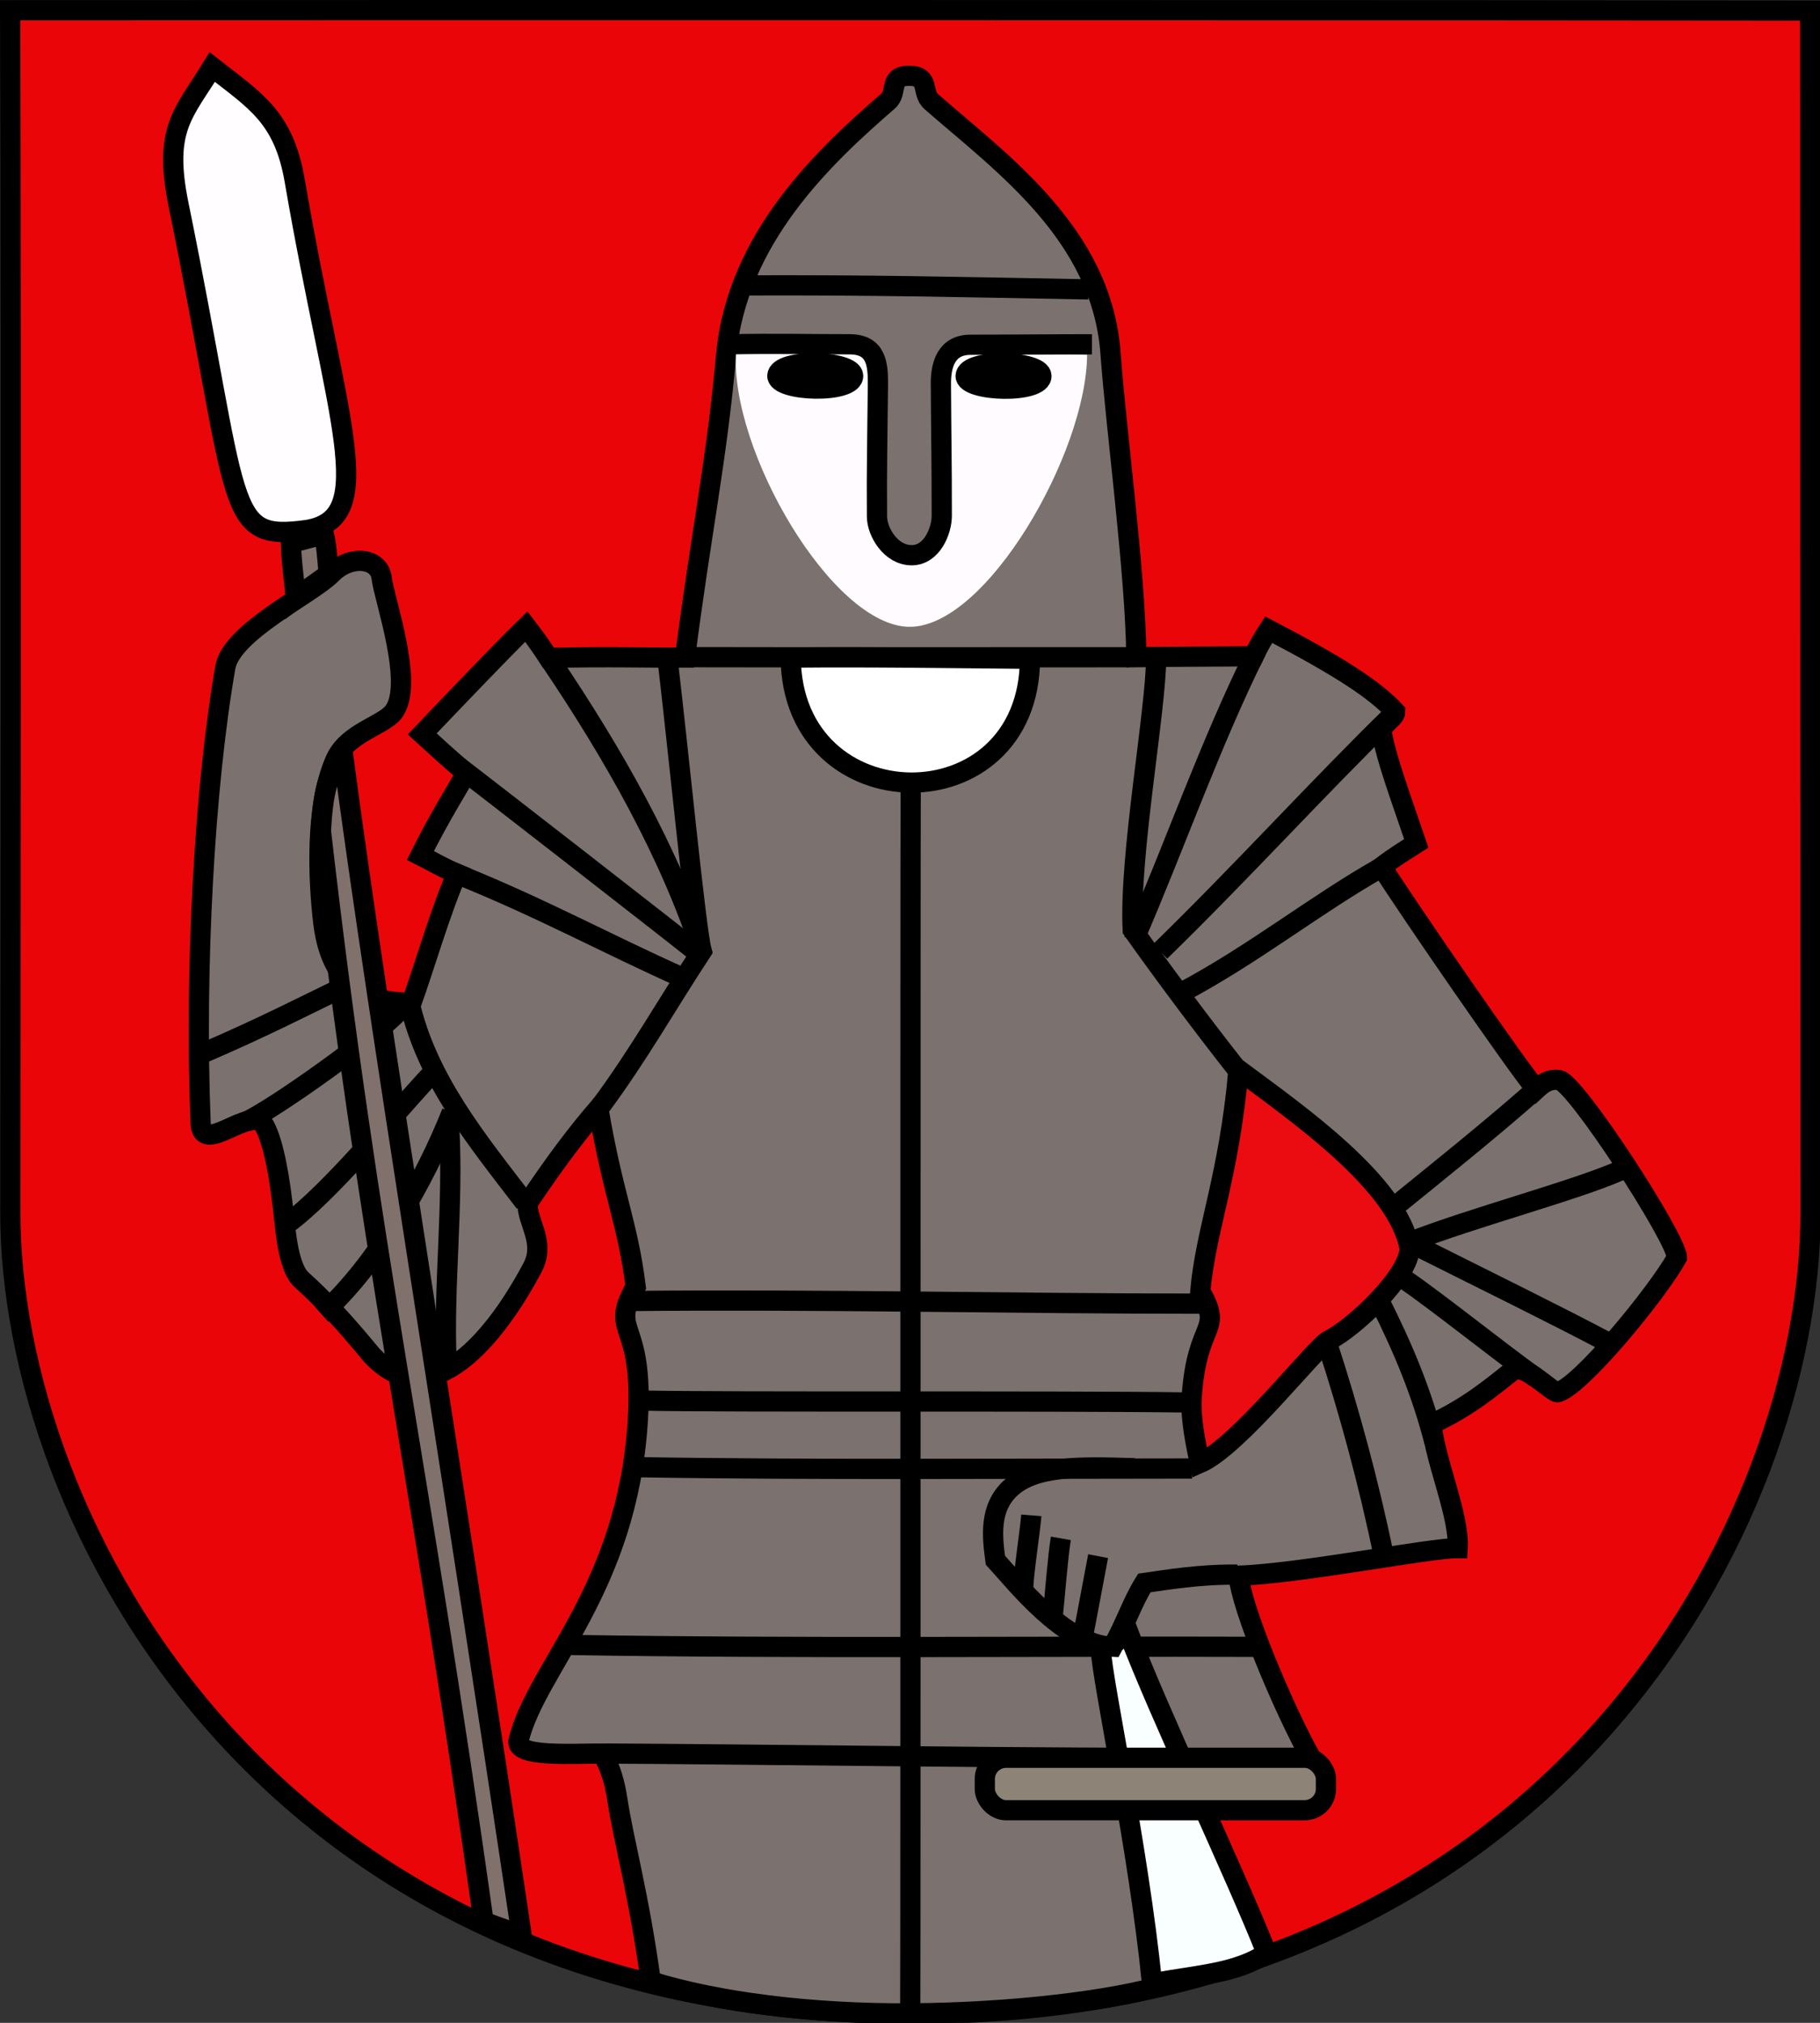 ﻿<?xml version="1.0" encoding="UTF-8" standalone="no"?>
<!-- Created with Inkscape (http://www.inkscape.org/) -->
<svg
   xmlns:dc="http://purl.org/dc/elements/1.1/"
   xmlns:cc="http://web.resource.org/cc/"
   xmlns:rdf="http://www.w3.org/1999/02/22-rdf-syntax-ns#"
   xmlns:svg="http://www.w3.org/2000/svg"
   xmlns="http://www.w3.org/2000/svg"
   xmlns:sodipodi="http://sodipodi.sourceforge.net/DTD/sodipodi-0.dtd"
   xmlns:inkscape="http://www.inkscape.org/namespaces/inkscape"
   width="90"
   height="100"
   id="svg2"
   sodipodi:version="0.32"
   inkscape:version="0.45.1"
   version="1.0"
  sodipodi:docname="varosszalonak.svg"
   inkscape:output_extension="org.inkscape.output.svg.inkscape">
  <rect width="100%" height="100%" fill="#333333" stroke="none"/>
  <defs
     id="defs4" />
  <sodipodi:namedview
     id="base"
     pagecolor="#ffffff"
     bordercolor="#666666"
     borderopacity="1.0"
     inkscape:pageopacity="0.0"
     inkscape:pageshadow="2"
     inkscape:zoom="1"
     inkscape:cx="52.895102"
     inkscape:cy="17.04909"
     inkscape:document-units="px"
     inkscape:current-layer="layer1"
     width="90px"
     height="100px"
     showguides="true"
     inkscape:guide-bbox="true"
     inkscape:window-width="1012"
     inkscape:window-height="723"
     inkscape:window-x="83"
     inkscape:window-y="76"
     showgrid="true" />
  <g
     inkscape:label="1. réteg"
     inkscape:groupmode="layer"
     id="layer1">
    <path
       style="fill:#ea0608;fill-rule:evenodd;stroke:#000000;stroke-width:1px;stroke-linecap:butt;stroke-linejoin:miter;stroke-opacity:1;fill-opacity:1"
       d="M 0.501,0.506 C 14.988,0.498 75.004,0.496 89.513,0.521 C 89.513,15.009 89.533,55.002 89.531,59.983 C 89.526,75.006 77.017,99.642 45.016,99.56 C 13.016,99.489 0.513,74.981 0.51,59.945 C 0.509,55.042 0.558,18.004 0.501,0.506 z "
       id="path2266"
       sodipodi:nodetypes="ccszsc" />
    <path
       style="fill:#7b716f;fill-rule:evenodd;stroke:#000000;stroke-width:1px;stroke-linecap:butt;stroke-linejoin:miter;stroke-opacity:1;fill-opacity:1"
       d="M 44.959,3.745 C 43.922,3.739 44.404,4.571 43.915,4.995 C 40.746,7.743 36.427,11.778 35.904,17.589 C 35.436,22.798 34.661,26.38 33.874,32.506 C 32.161,32.524 30.023,32.451 27.127,32.525 C 26.889,32.159 26.515,31.607 26.027,30.975 C 24.923,32.045 22.355,34.733 20.878,36.282 C 21.589,36.932 22.231,37.518 23.058,38.222 C 22.712,38.828 21.683,40.487 20.789,42.289 C 21.415,42.603 21.875,42.889 22.598,43.192 C 21.864,44.794 20.987,47.787 20.345,49.588 C 19.547,49.489 16.477,49.828 15.982,45.579 C 15.751,43.595 15.55,39.884 16.592,37.553 C 17.182,36.233 18.885,35.891 19.436,35.229 C 20.536,33.908 18.987,29.591 18.874,28.584 C 18.76,27.561 17.309,27.41 16.388,28.367 C 15.397,29.367 11.448,31.237 11.143,32.985 C 10.111,38.901 9.617,47.86 9.919,55.512 C 9.986,57.206 12.468,54.521 13.083,55.662 C 13.558,56.544 13.853,58.383 14.023,59.982 C 14.138,61.059 14.284,62.71 14.925,63.28 C 15.995,64.233 17.1,65.438 18.367,66.978 C 21.322,70.169 24.593,65.956 26.336,62.657 C 27.007,61.388 26.019,60.368 26.099,59.469 C 27.513,57.353 28.579,55.972 29.587,54.796 C 30.334,59.178 31.031,60.411 31.435,63.605 C 30.076,66.006 31.861,65.102 31.538,70.246 C 31.018,78.578 26.531,82.423 25.644,86.034 C 25.432,86.896 28.362,86.676 29.799,86.689 C 30.199,87.422 30.398,88.1 30.535,88.998 C 30.839,91.001 31.596,93.672 32.181,97.948 C 35.461,98.971 40.098,99.564 45.032,99.532 C 49.966,99.499 54.935,98.917 57.706,98.098 C 57.952,95.155 59.106,90.558 59.507,86.945 C 61.33,86.925 63.322,86.915 64.875,86.985 C 63.447,84.449 61.334,79.348 61.258,77.896 C 64.347,77.787 70.724,76.521 72.081,76.532 C 72.176,74.943 71.024,72.397 70.78,70.405 C 72.581,69.575 73.685,68.64 74.779,67.778 C 75.346,67.297 76.777,68.891 77.031,68.827 C 78.133,68.547 81.887,64.012 82.925,62.169 C 82.917,61.234 77.9,53.5 77.096,53.392 C 76.621,53.328 76.311,53.537 75.968,53.856 C 75.06,52.789 69.696,45.015 68.323,42.848 C 68.971,42.357 69.475,42.051 70.036,41.695 C 69.135,39.042 68.584,37.592 68.306,36.133 C 68.512,35.647 68.99,35.488 68.993,35.182 C 67.987,34.087 66.185,32.926 62.737,31.126 C 62.512,31.461 62.258,31.894 61.995,32.439 C 60.886,32.462 58.16,32.455 56.194,32.487 C 56.149,28.297 55.194,21.28 54.916,17.464 C 54.487,11.593 49.592,8.114 46.051,5.023 C 45.544,4.581 46.019,3.751 44.959,3.745 z "
       id="path4208"
       sodipodi:nodetypes="cssccccccccsssscssssscscccsscsczcccccccscsccccccccssz" />
    <path
       style="fill:none;fill-rule:evenodd;stroke:#000000;stroke-width:1px;stroke-linecap:butt;stroke-linejoin:miter;stroke-opacity:1"
       d="M 33.975,32.488 C 42.001,32.505 47.59,32.488 55.827,32.491"
       id="path4214"
       sodipodi:nodetypes="cc" />
    <path
       style="fill:none;fill-rule:evenodd;stroke:#000000;stroke-width:1px;stroke-linecap:butt;stroke-linejoin:miter;stroke-opacity:1"
       d="M 31.149,64.316 C 40.505,64.221 50.118,64.448 59.473,64.448"
       id="path4216"
       sodipodi:nodetypes="cc" />
    <path
       style="fill:none;fill-rule:evenodd;stroke:#000000;stroke-width:1px;stroke-linecap:butt;stroke-linejoin:miter;stroke-opacity:1"
       d="M 31.544,72.531 C 40.063,72.674 50.43,72.596 58.95,72.596"
       id="path4219"
       sodipodi:nodetypes="cc" />
    <path
       style="fill:none;fill-rule:evenodd;stroke:#000000;stroke-width:1px;stroke-linecap:butt;stroke-linejoin:miter;stroke-opacity:1"
       d="M 30.039,86.689 C 35.756,86.708 53.834,86.951 59.551,86.902"
       id="path4221"
       sodipodi:nodetypes="cc" />
    <path
       style="fill:none;fill-rule:evenodd;stroke:#000000;stroke-width:1px;stroke-linecap:butt;stroke-linejoin:miter;stroke-opacity:1"
       d="M 68.279,42.893 C 65,44.753 62.016,47.161 58.422,49.07"
       id="path4223"
       sodipodi:nodetypes="cc" />
    <path
       style="fill:none;fill-rule:evenodd;stroke:#000000;stroke-width:1px;stroke-linecap:butt;stroke-linejoin:miter;stroke-opacity:1"
       d="M 68.871,35.335 C 65.314,38.797 61.318,43.193 57.37,47.033"
       id="path4225"
       sodipodi:nodetypes="cc" />
    <path
       style="fill:none;fill-rule:evenodd;stroke:#000000;stroke-width:1px;stroke-linecap:butt;stroke-linejoin:miter;stroke-opacity:1"
       d="M 62.119,32.19 C 59.876,36.696 58.057,41.894 56.056,46.507"
       id="path4227"
       sodipodi:nodetypes="cc" />
    <path
       style="fill:none;fill-rule:evenodd;stroke:#000000;stroke-width:1px;stroke-linecap:butt;stroke-linejoin:miter;stroke-opacity:1"
       d="M 57.172,32.491 C 57.172,35.096 55.83,42.273 56.014,45.966 C 57.295,47.781 59.415,50.642 61.262,52.977"
       id="path4229"
       sodipodi:nodetypes="ccc" />
    <path
       style="fill:none;fill-rule:evenodd;stroke:#000000;stroke-width:1px;stroke-linecap:butt;stroke-linejoin:miter;stroke-opacity:1"
       d="M 32.996,32.444 C 33.587,37.465 34.395,45.819 34.698,47.033 C 32.97,49.661 31.571,52.159 29.688,54.699"
       id="path4231"
       sodipodi:nodetypes="ccc" />
    <path
       style="fill:none;fill-rule:evenodd;stroke:#000000;stroke-width:1px;stroke-linecap:butt;stroke-linejoin:miter;stroke-opacity:1"
       d="M 27.26,32.713 C 30.258,37.165 33.115,42.108 34.764,47.23"
       id="path4233"
       sodipodi:nodetypes="cc" />
    <path
       style="fill:none;fill-rule:evenodd;stroke:#000000;stroke-width:1px;stroke-linecap:butt;stroke-linejoin:miter;stroke-opacity:1"
       d="M 22.672,37.898 C 22.939,38.076 34.215,46.846 34.37,47"
       id="path4235"
       sodipodi:nodetypes="cc" />
    <path
       style="fill:none;fill-rule:evenodd;stroke:#000000;stroke-width:1px;stroke-linecap:butt;stroke-linejoin:miter;stroke-opacity:1"
       d="M 22.804,43.287 C 26.858,44.933 29.897,46.608 33.778,48.347"
       id="path4237"
       sodipodi:nodetypes="cc" />
    <path
       style="fill:none;fill-rule:evenodd;stroke:#000000;stroke-width:1px;stroke-linecap:butt;stroke-linejoin:miter;stroke-opacity:1"
       d="M 75.639,54.13 C 73.635,55.888 71.152,57.883 69.133,59.519"
       id="path4244"
       sodipodi:nodetypes="cc" />
    <path
       style="fill:none;fill-rule:evenodd;stroke:#000000;stroke-width:1px;stroke-linecap:butt;stroke-linejoin:miter;stroke-opacity:1"
       d="M 65.651,66.485 C 66.71,69.74 67.694,73.329 68.427,76.916"
       id="path4246"
       sodipodi:nodetypes="cc" />
    <path
       style="fill:none;fill-rule:evenodd;stroke:#000000;stroke-width:1px;stroke-linecap:butt;stroke-linejoin:miter;stroke-opacity:1"
       d="M 70.926,71.264 C 70.296,68.829 69.392,66.657 68.213,64.316"
       id="path4248"
       sodipodi:nodetypes="cc" />
    <path
       style="fill:none;fill-rule:evenodd;stroke:#000000;stroke-width:1px;stroke-linecap:butt;stroke-linejoin:miter;stroke-opacity:1"
       d="M 69.396,63.199 C 71.187,64.439 73.856,66.593 75.967,68.123"
       id="path4250"
       sodipodi:nodetypes="cc" />
    <path
       style="fill:none;fill-rule:evenodd;stroke:#000000;stroke-width:1px;stroke-linecap:butt;stroke-linejoin:miter;stroke-opacity:1"
       d="M 69.856,61.49 C 73.9,63.518 76.828,64.946 79.506,66.362"
       id="path4252"
       sodipodi:nodetypes="cc" />
    <path
       style="fill:none;fill-rule:evenodd;stroke:#000000;stroke-width:1px;stroke-linecap:butt;stroke-linejoin:miter;stroke-opacity:1"
       d="M 69.659,61.425 C 72.808,60.188 77.935,58.843 80.157,57.851"
       id="path4254"
       sodipodi:nodetypes="cc" />
    <path
       style="fill:none;fill-rule:evenodd;stroke:#000000;stroke-width:1px;stroke-linecap:butt;stroke-linejoin:miter;stroke-opacity:1"
       d="M 45.034,39.037 C 45.011,44.982 45.034,93.986 45.012,99.415"
       id="path4258"
       sodipodi:nodetypes="cs" />
    <path
       style="fill:none;fill-rule:evenodd;stroke:#000000;stroke-width:1px;stroke-linecap:butt;stroke-linejoin:miter;stroke-opacity:1"
       d="M 36.735,14.109 C 43.155,14.085 47.074,14.182 53.822,14.306"
       id="path4260"
       sodipodi:nodetypes="cc" />
    <path
       style="fill:#ffffff;fill-rule:evenodd;stroke:#000000;stroke-width:1px;stroke-linecap:butt;stroke-linejoin:miter;stroke-opacity:1;fill-opacity:1"
       d="M 39.101,32.509 C 39.172,40.664 50.897,40.809 50.933,32.569 C 47.088,32.535 43.031,32.469 39.101,32.509 z "
       id="path4264"
       sodipodi:nodetypes="ccc" />
    <path
       style="fill:none;fill-rule:evenodd;stroke:#000000;stroke-width:1px;stroke-linecap:butt;stroke-linejoin:miter;stroke-opacity:1"
       d="M 16.955,48.807 C 14.861,49.827 12.907,50.828 10.12,52.027"
       id="path4266"
       sodipodi:nodetypes="cc" />
    <path
       style="fill:none;fill-rule:evenodd;stroke:#000000;stroke-width:1px;stroke-linecap:butt;stroke-linejoin:miter;stroke-opacity:1"
       d="M 17.481,51.764 C 17.481,51.764 17.481,51.764 17.481,51.764 z "
       id="path4268" />
    <path
       style="fill:none;fill-rule:evenodd;stroke:#000000;stroke-width:1px;stroke-linecap:butt;stroke-linejoin:miter;stroke-opacity:1"
       d="M 19.846,49.859 C 18.778,51.1 13.619,54.783 12.153,55.46"
       id="path4270"
       sodipodi:nodetypes="cc" />
    <path
       style="fill:none;fill-rule:evenodd;stroke:#000000;stroke-width:1px;stroke-linecap:butt;stroke-linejoin:miter;stroke-opacity:1"
       d="M 21.292,53.144 C 19.474,55.088 16.343,58.93 14.195,60.505"
       id="path4272"
       sodipodi:nodetypes="cc" />
    <path
       style="fill:none;fill-rule:evenodd;stroke:#000000;stroke-width:1px;stroke-linecap:butt;stroke-linejoin:miter;stroke-opacity:1"
       d="M 20.241,49.53 C 21.109,53.373 23.624,56.404 25.958,59.453"
       id="path4274"
       sodipodi:nodetypes="cc" />
    <path
       style="fill:none;fill-rule:evenodd;stroke:#000000;stroke-width:1px;stroke-linecap:butt;stroke-linejoin:miter;stroke-opacity:1"
       d="M 22.344,54.984 C 21.02,58.323 18.63,62.543 15.903,64.973"
       id="path4276"
       sodipodi:nodetypes="cc" />
    <path
       style="fill:none;fill-rule:evenodd;stroke:#000000;stroke-width:1px;stroke-linecap:butt;stroke-linejoin:miter;stroke-opacity:1"
       d="M 31.784,69.238 C 35.998,69.331 52.107,69.238 58.736,69.331"
       id="path4279"
       sodipodi:nodetypes="cc" />
    <path
       style="fill:#ea0c11;fill-rule:evenodd;stroke:#000000;stroke-width:1px;stroke-linecap:butt;stroke-linejoin:miter;stroke-opacity:1;fill-opacity:1"
       d="M 61.245,52.881 C 60.775,58.171 59.624,60.785 59.355,63.836 C 60.525,65.896 59.189,65.221 58.931,69.057 C 58.88,69.819 58.985,70.741 59.332,72.332 C 61.244,71.506 65.048,66.593 65.706,66.264 C 66.981,65.627 69.703,63.052 69.703,61.71 C 69.137,58.496 64.099,55.001 61.245,52.881 z "
       id="path4281"
       sodipodi:nodetypes="ccscccc" />
    <path
       style="fill:none;fill-rule:evenodd;stroke:#000000;stroke-width:1px;stroke-linecap:butt;stroke-linejoin:miter;stroke-opacity:1"
       d="M 28.253,81.32 C 39.432,81.505 51.178,81.376 62.361,81.413"
       id="path4285"
       sodipodi:nodetypes="cc" />
    <path
       style="fill:#f9ffff;fill-rule:evenodd;stroke:#000000;stroke-width:1px;stroke-linecap:butt;stroke-linejoin:miter;stroke-opacity:1;fill-opacity:1"
       d="M 55.815,80.746 C 55.312,81.043 54.931,81.425 54.438,81.574 C 54.524,83.213 56.28,91.265 56.97,98.048 C 59.33,97.616 61.119,97.56 62.639,96.561 C 61.176,92.84 57.263,84.584 55.815,80.746 z "
       id="path4287"
       sodipodi:nodetypes="ccccc" />
    <rect
       style="fill:#8d8377;fill-opacity:1;fill-rule:nonzero;stroke:#000000;stroke-width:1;stroke-linecap:round;stroke-linejoin:round;stroke-miterlimit:4;stroke-dasharray:none;stroke-dashoffset:0;stroke-opacity:1"
       id="rect4289"
       width="16.87"
       height="2.593"
       x="48.699"
       y="86.896"
       ry="1.052" />
    <path
       style="fill:none;fill-rule:evenodd;stroke:#000000;stroke-width:1px;stroke-linecap:butt;stroke-linejoin:miter;stroke-opacity:1"
       d="M 56.109,72.584 C 53.281,72.494 51.197,72.469 50.008,73.532 C 48.885,74.536 49.071,75.997 49.223,77.128 C 50.178,78.16 52.64,81.344 55.019,81.413 C 55.71,80.157 55.977,79.241 56.587,78.256 C 57.651,78.105 59.315,77.819 61.184,77.843"
       id="path5260"
       sodipodi:nodetypes="cscccc" />
    <path
       style="fill:#fffdff;fill-rule:evenodd;stroke:#000000;stroke-width:1px;stroke-linecap:butt;stroke-linejoin:miter;stroke-opacity:1;fill-opacity:1"
       d="M 10.495,3.314 C 9.083,5.614 8.061,6.347 8.828,10.109 C 11.934,25.341 11.047,26.773 15.206,26.196 C 18.782,25.576 16.616,20.787 14.574,8.934 C 14.03,5.775 12.634,4.992 10.495,3.314 z "
       id="path6231"
       sodipodi:nodetypes="cscsc" />
    <path
       style="fill:#81716c;fill-rule:evenodd;stroke:#000000;stroke-width:1px;stroke-linecap:butt;stroke-linejoin:miter;stroke-opacity:1;fill-opacity:1"
       d="M 15.869,41.078 C 15.971,39.257 16.177,38.202 16.964,37.324 C 18.705,50.488 22.3,72.219 25.806,95.729 C 25.406,95.491 24.604,95.29 23.91,94.982 C 20.725,72.261 18.256,61.833 15.869,41.078 z "
       id="path6233"
       sodipodi:nodetypes="ccccc" />
    <path
       style="fill:#fffbfe;fill-rule:evenodd;stroke:none;stroke-width:1px;stroke-linecap:butt;stroke-linejoin:miter;stroke-opacity:1;fill-opacity:1"
       d="M 36.397,17.395 C 42.096,17.34 46.953,17.278 53.757,17.539 C 53.731,22.382 48.78,31.018 44.968,30.987 C 41.153,30.957 36.081,22.238 36.397,17.395 z "
       id="path6237"
       sodipodi:nodetypes="cczc" />
    <rect
       style="fill:#7b716f;fill-opacity:1;fill-rule:nonzero;stroke:none;stroke-width:1;stroke-linecap:round;stroke-linejoin:round;stroke-miterlimit:4;stroke-dasharray:none;stroke-dashoffset:0;stroke-opacity:1"
       id="rect8180"
       width="2.912"
       height="10.843"
       x="43.636"
       y="16.212"
       ry="1.15"
       rx="0" />
    <path
       style="fill:#000000;fill-opacity:1;fill-rule:evenodd;stroke:#000000;stroke-width:1px;stroke-linecap:butt;stroke-linejoin:miter;stroke-opacity:1"
       d="M 42.187,18.568 C 42.239,19.481 38.39,19.369 38.441,18.568 C 38.496,17.703 42.143,17.803 42.187,18.568 z "
       id="path8182"
       sodipodi:nodetypes="css" />
    <path
       style="fill:#000000;fill-opacity:1;fill-rule:evenodd;stroke:#000000;stroke-width:1px;stroke-linecap:butt;stroke-linejoin:miter;stroke-opacity:1"
       d="M 51.498,18.574 C 51.55,19.487 47.701,19.375 47.752,18.574 C 47.807,17.709 51.454,17.809 51.498,18.574 z "
       id="path11093"
       sodipodi:nodetypes="css" />
    <path
       style="fill:none;fill-rule:evenodd;stroke:#000000;stroke-width:1px;stroke-linecap:butt;stroke-linejoin:miter;stroke-opacity:1"
       d="M 22.212,55.707 C 22.436,59.529 21.92,63.577 22.081,67.273"
       id="path12065"
       sodipodi:nodetypes="cc" />
    <path
       style="fill:#81716c;fill-rule:evenodd;stroke:#000000;stroke-width:1px;stroke-linecap:butt;stroke-linejoin:miter;stroke-opacity:1;fill-opacity:1"
       d="M 14.383,26.836 C 14.416,27.973 14.613,29.137 14.613,29.572 C 15.171,29.13 15.796,28.716 16.254,28.373 C 16.176,27.495 16.149,26.982 16.018,26.426 C 15.591,26.506 15.062,26.683 14.383,26.836 z "
       id="path12067"
       sodipodi:nodetypes="ccccc" />
    <path
       style="fill:none;fill-rule:evenodd;stroke:#000000;stroke-width:1px;stroke-linecap:butt;stroke-linejoin:miter;stroke-opacity:1"
       d="M 35.99,17.022 C 38.442,16.973 39.872,17.02 42.014,17.02 C 43.345,17.02 43.423,18.007 43.413,19.02 C 43.385,22.023 43.35,22.981 43.367,25.542 C 43.372,26.285 44.041,27.445 45.081,27.448 C 46.079,27.451 46.571,26.244 46.571,25.495 C 46.571,22.604 46.544,21.974 46.527,18.972 C 46.522,18.045 46.787,17.043 47.994,17.043 C 50.053,17.043 51.939,17.021 53.998,17.021"
       id="path12069"
       sodipodi:nodetypes="ccssssscc" />
    <path
       style="fill:none;fill-rule:evenodd;stroke:#000000;stroke-width:1px;stroke-linecap:butt;stroke-linejoin:miter;stroke-opacity:1"
       d="M 54.302,76.929 C 54.035,78.324 53.696,80.176 53.559,80.839"
       id="path12071"
       sodipodi:nodetypes="cc" />
    <path
       style="fill:none;fill-rule:evenodd;stroke:#000000;stroke-width:1px;stroke-linecap:butt;stroke-linejoin:miter;stroke-opacity:1"
       d="M 52.46,76.05 C 52.318,76.858 52.16,78.953 52.045,80.019"
       id="path12073"
       sodipodi:nodetypes="cc" />
    <path
       style="fill:none;fill-rule:evenodd;stroke:#000000;stroke-width:1px;stroke-linecap:butt;stroke-linejoin:miter;stroke-opacity:1"
       d="M 51,74.912 C 50.93,75.765 50.57,78.052 50.601,78.613"
       id="path12075"
       sodipodi:nodetypes="cc" />
  </g>
</svg>
